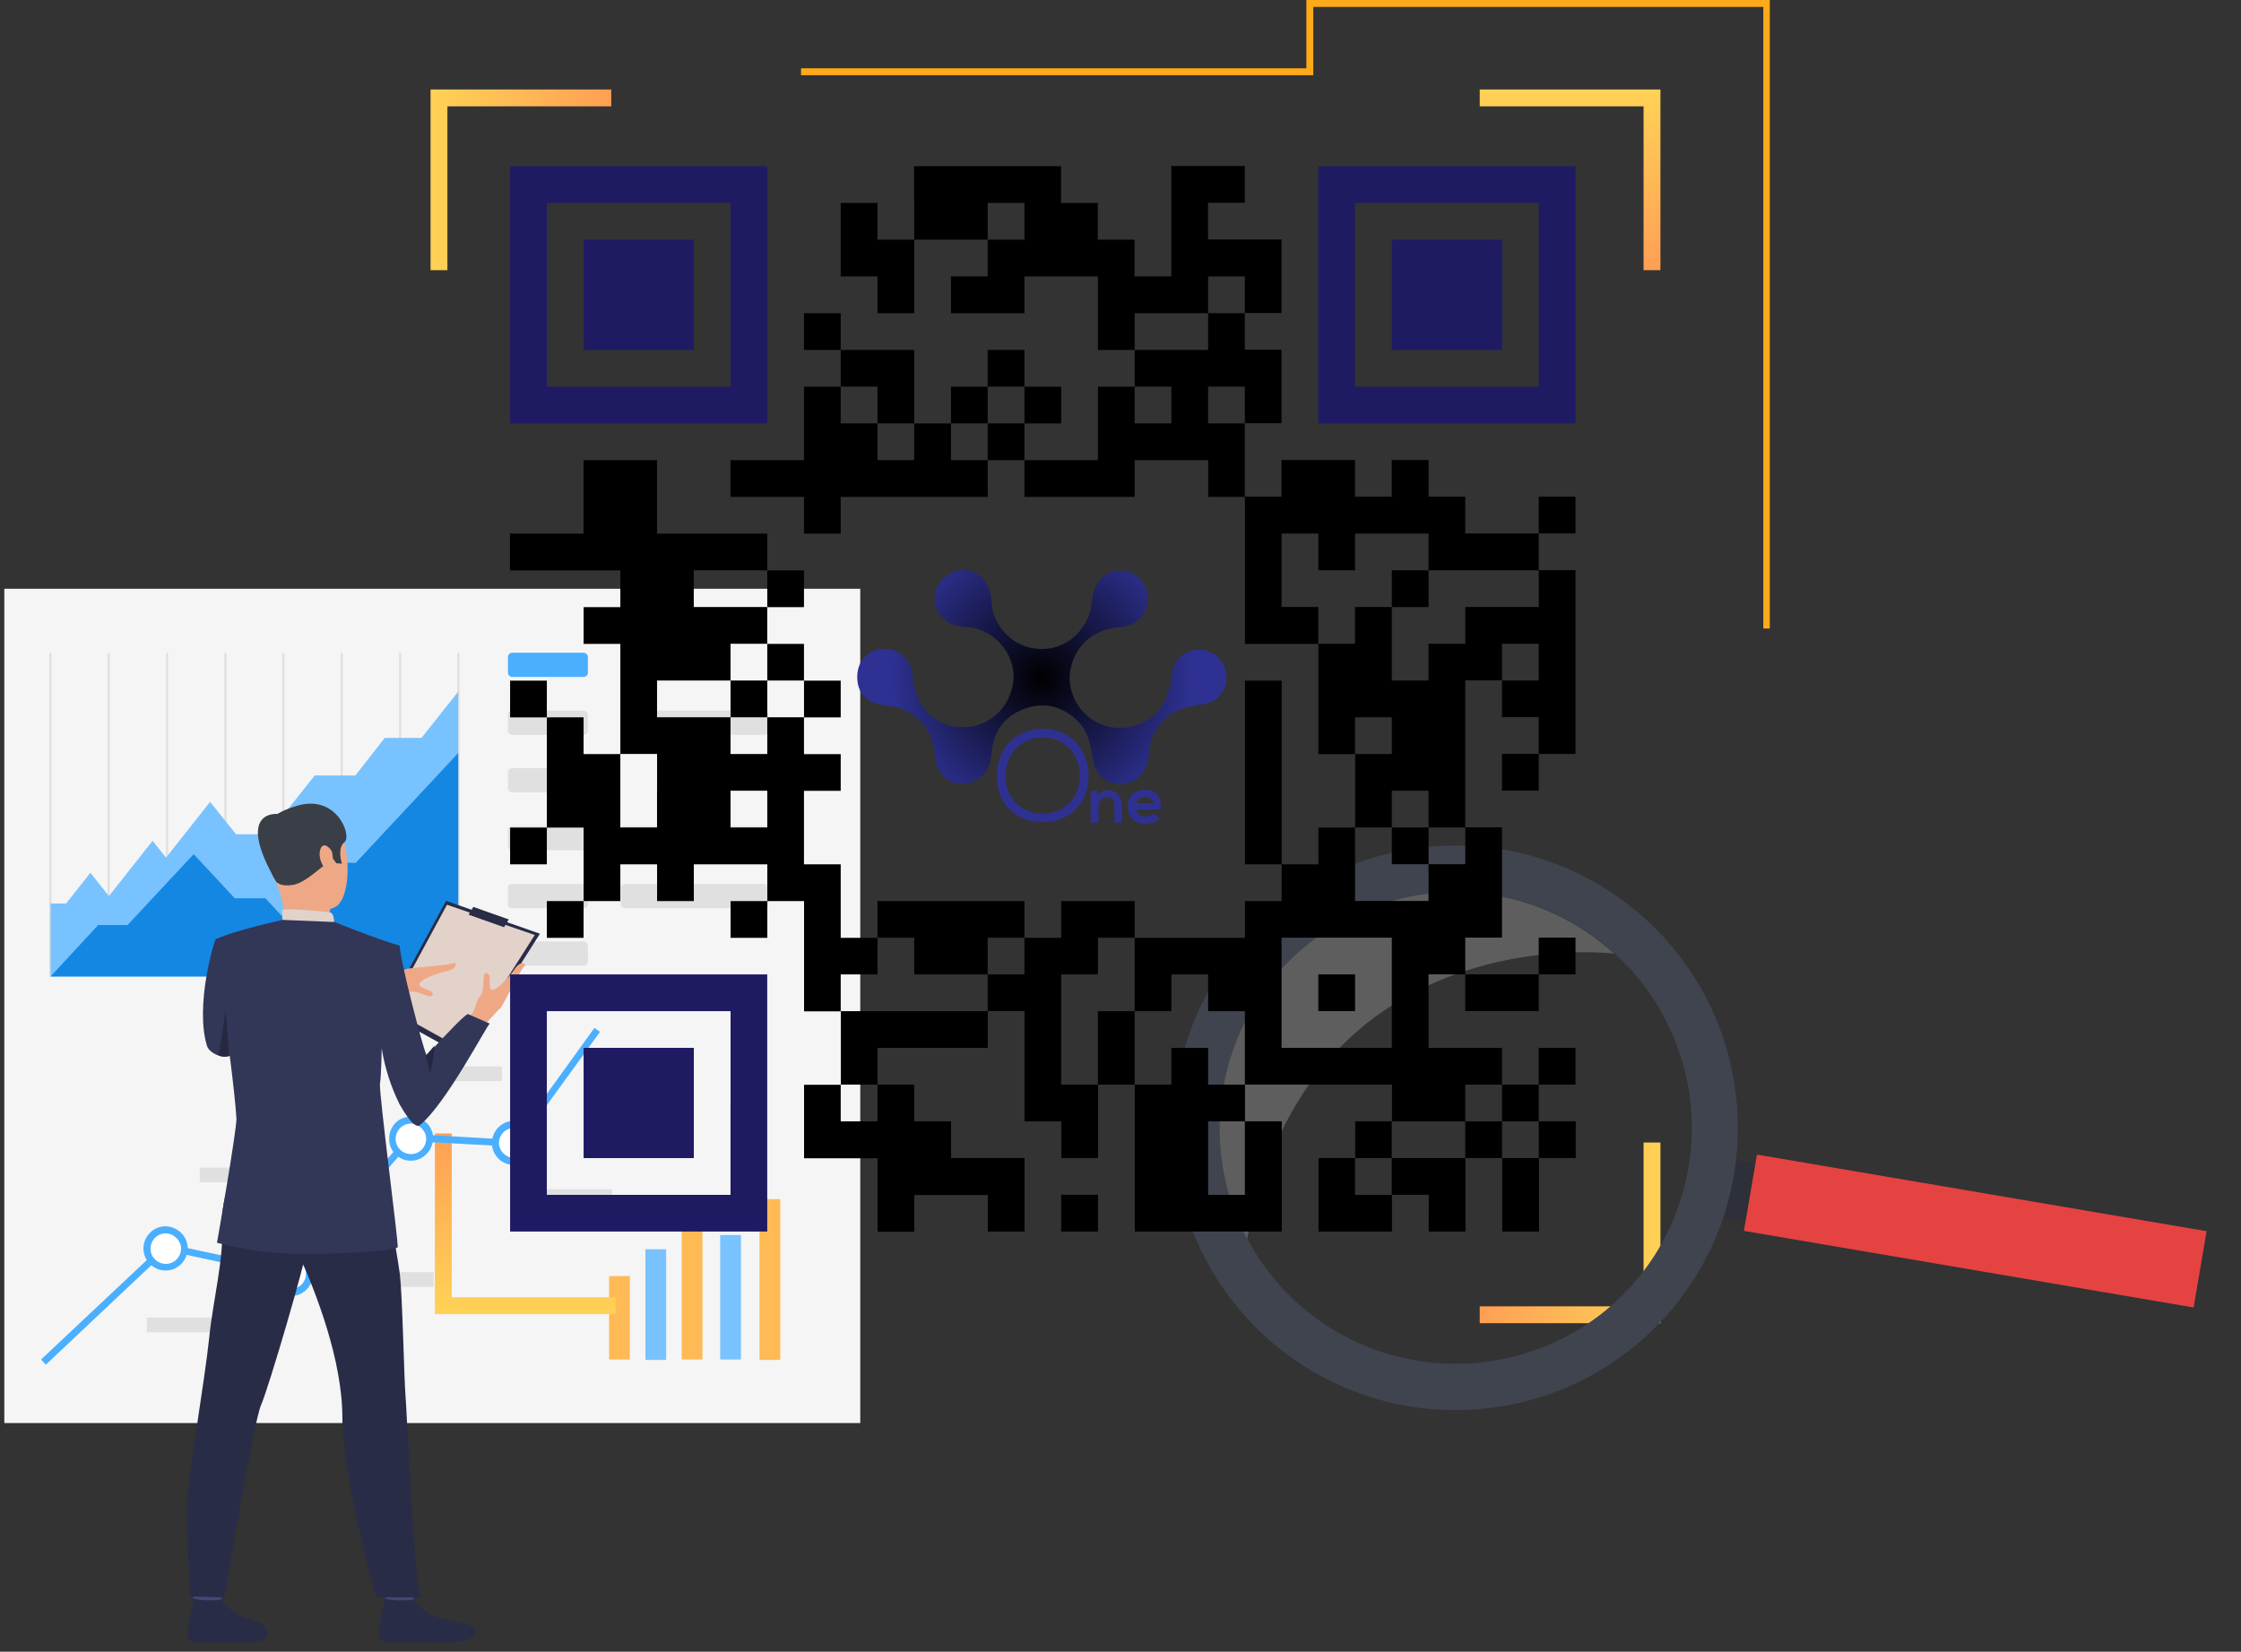<?xml version="1.0" encoding="utf-8"?>
<!-- Generator: Adobe Illustrator 25.2.3, SVG Export Plug-In . SVG Version: 6.00 Build 0)  -->
<svg version="1.1" id="Layer_1" xmlns="http://www.w3.org/2000/svg" xmlns:xlink="http://www.w3.org/1999/xlink" x="0px" y="0px"
	 viewBox="0 0 518.4 382.1" style="enable-background:new 0 0 518.4 382.1;" xml:space="preserve">
<rect x="0" y="0" width="518.4" height="382.1" fill="#333333" stroke="none"/>
<style type="text/css">
	.st0{fill:url(#SVGID_1_);}
	.st1{fill:url(#SVGID_2_);}
	.st2{fill:url(#SVGID_3_);}
	.st3{fill:#FFAA19;}
	.st4{fill:#E54242;}
	.st5{fill:#2D3038;}
	.st6{fill:#3F444F;}
	.st7{opacity:0.3;fill:#C2C2C2;enable-background:new    ;}
	.st8{fill:#F5F5F5;}
	.st9{fill:#4AAFFF;}
	.st10{fill:#E0E0E0;}
	.st11{fill:#FFBA55;}
	.st12{fill:#78C2FF;}
	.st13{fill:url(#SVGID_4_);}
	.st14{fill:#FFFFFF;}
	.st15{fill:#1487E3;}
	.st16{fill:#292C47;}
	.st17{fill:#E2D2CA;}
	.st18{fill:#EEA886;}
	.st19{fill:#424773;}
	.st20{fill:#3A3F47;}
	.st21{fill:#323657;}
	.st22{fill:#252840;}
	.st23{fill:#1F1B62;}
	.st24{fill:url(#SVGID_5_);}
	.st25{fill:#2E3192;}
</style>
<linearGradient id="SVGID_1_" gradientUnits="userSpaceOnUse" x1="-10803.36" y1="12318.63" x2="-10845.13" y2="12318.63" gradientTransform="matrix(-1 0 0 1 -10461.03 -12033.45)">
	<stop  offset="0" style="stop-color:#FF9F55"/>
	<stop  offset="1" style="stop-color:#FFD255"/>
</linearGradient>
<polygon class="st0" points="342.3,306.1 342.3,302.2 380.2,302.2 380.2,264.3 384.1,264.3 384.1,306.1 "/>
<linearGradient id="SVGID_2_" gradientUnits="userSpaceOnUse" x1="927.85" y1="12056.215" x2="886.09" y2="12056.215" gradientTransform="matrix(6.123234e-17 1 1 -6.123234e-17 -11693 -865.39)">
	<stop  offset="0" style="stop-color:#FF9F55"/>
	<stop  offset="1" style="stop-color:#FFD255"/>
</linearGradient>
<polygon class="st1" points="384.1,62.5 380.2,62.5 380.2,24.6 342.3,24.6 342.3,20.7 384.1,20.7 "/>
<linearGradient id="SVGID_3_" gradientUnits="userSpaceOnUse" x1="358.75" y1="130.12" x2="316.99" y2="130.12" gradientTransform="matrix(1 0 0 -1 -217.4 171.7)">
	<stop  offset="0" style="stop-color:#FF9F55"/>
	<stop  offset="1" style="stop-color:#FFD255"/>
</linearGradient>
<polygon class="st2" points="141.4,20.7 141.4,24.6 103.5,24.6 103.5,62.5 99.6,62.5 99.6,20.7 "/>
<polygon class="st3" points="409.4,145.4 407.9,145.4 407.9,1.6 303.8,1.6 303.8,17.4 185.3,17.4 185.3,15.8 302.2,15.8 302.2,0 
	409.4,0 "/>
<g>
	
		<rect x="447.8" y="232" transform="matrix(0.168 -0.986 0.986 0.168 99.435 687.297)" class="st4" width="17.9" height="105.5"/>
	
		<rect x="395.2" y="272.7" transform="matrix(0.168 -0.986 0.986 0.168 62.896 625.461)" class="st5" width="13.6" height="5.6"/>
	<path class="st6" d="M336.7,195.6c-36.1,0-65.3,29.2-65.3,65.3s29.2,65.3,65.3,65.3s65.3-29.2,65.3-65.3S372.7,195.6,336.7,195.6z
		 M336.7,315.5c-20.2,0-38.7-11.1-48.2-29l0,0c-14.1-26.6-4-59.7,22.7-73.8c26.6-14.1,59.7-4,73.8,22.7c14.1,26.6,4,59.7-22.7,73.8
		C354.4,313.3,345.6,315.5,336.7,315.5L336.7,315.5z"/>
	<path class="st7" d="M373.4,220.6c0,0-70.8-8.8-84.9,66l0,0c-14.1-26.6-4-59.7,22.6-73.8C331.4,201.9,356.4,205.1,373.4,220.6
		L373.4,220.6z"/>
</g>
<g>
	<rect x="1" y="136.2" class="st8" width="198" height="193"/>
	<path class="st9" d="M118.5,151H135c0.6,0,1,0.5,1,1v3.6c0,0.6-0.5,1-1,1h-16.5c-0.6,0-1-0.5-1-1V152
		C117.5,151.5,117.9,151,118.5,151z"/>
	<path class="st10" d="M118.5,164.4H135c0.6,0,1,0.5,1,1v3.6c0,0.6-0.5,1-1,1h-16.5c-0.6,0-1-0.5-1-1v-3.6
		C117.5,164.8,117.9,164.4,118.5,164.4z"/>
	<path class="st10" d="M118.5,177.7H135c0.6,0,1,0.5,1,1v3.6c0,0.6-0.5,1-1,1h-16.5c-0.6,0-1-0.5-1-1v-3.6
		C117.5,178.2,117.9,177.7,118.5,177.7z"/>
	<path class="st10" d="M118.5,191.1H135c0.6,0,1,0.5,1,1v3.6c0,0.6-0.5,1-1,1h-16.5c-0.6,0-1-0.5-1-1v-3.6
		C117.5,191.6,117.9,191.1,118.5,191.1z"/>
	<path class="st10" d="M118.5,204.5H135c0.6,0,1,0.5,1,1v3.6c0,0.6-0.5,1-1,1h-16.5c-0.6,0-1-0.5-1-1v-3.6
		C117.5,204.9,117.9,204.5,118.5,204.5z"/>
	<path class="st10" d="M118.5,217.8H135c0.6,0,1,0.5,1,1v3.6c0,0.6-0.5,1-1,1h-16.5c-0.6,0-1-0.5-1-1v-3.6
		C117.5,218.3,117.9,217.8,118.5,217.8z"/>
	<path class="st10" d="M144.5,164.4h32.3c0.5,0,0.9,0.4,0.9,0.9v3.8c0,0.5-0.4,0.9-0.9,0.9h-32.3c-0.5,0-0.9-0.4-0.9-0.9v-3.8
		C143.6,164.8,144,164.4,144.5,164.4z"/>
	<path class="st10" d="M144.5,191.1h32.3c0.5,0,0.9,0.4,0.9,0.9v3.8c0,0.5-0.4,0.9-0.9,0.9h-32.3c-0.5,0-0.9-0.4-0.9-0.9V192
		C143.6,191.5,144,191.1,144.5,191.1z"/>
	<path class="st10" d="M144.5,204.5h32.3c0.5,0,0.9,0.4,0.9,0.9v3.8c0,0.5-0.4,0.9-0.9,0.9h-32.3c-0.5,0-0.9-0.4-0.9-0.9v-3.8
		C143.6,204.9,144,204.5,144.5,204.5z"/>
	<rect x="140.9" y="295.2" class="st11" width="4.8" height="19.3"/>
	<rect x="149.3" y="289" class="st12" width="4.8" height="25.6"/>
	<rect x="157.7" y="282.1" class="st11" width="4.8" height="32.4"/>
	<rect x="166.6" y="285.7" class="st12" width="4.8" height="28.8"/>
	<rect x="175.7" y="277.4" class="st11" width="4.8" height="37.2"/>
	
		<linearGradient id="SVGID_4_" gradientUnits="userSpaceOnUse" x1="-11258.558" y1="893.087" x2="-11300.318" y2="893.087" gradientTransform="matrix(6.123234e-17 -1 -1 -6.123234e-17 1014.57 -10996.35)">
		<stop  offset="0" style="stop-color:#FF9F55"/>
		<stop  offset="1" style="stop-color:#FFD255"/>
	</linearGradient>
	<polygon class="st13" points="100.6,262.2 104.5,262.2 104.5,300.1 142.4,300.1 142.4,304 100.6,304 	"/>
	<polygon class="st9" points="10.6,315.7 9.5,314.5 38.1,287.6 67,293.8 94.7,262.3 118.8,263.7 137.5,237.8 138.8,238.7 
		119.5,265.3 95.3,264 67.6,295.6 38.6,289.3 	"/>
	<path class="st14" d="M71.5,293.8c0.5,2.3-1,4.6-3.3,5.1c-2.3,0.5-4.6-1-5.1-3.3c-0.5-2.3,1-4.6,3.3-5.1c0,0,0,0,0,0
		C68.7,290,71,291.5,71.5,293.8C71.5,293.8,71.5,293.8,71.5,293.8z"/>
	<path class="st9" d="M68.4,299.7c-2.8,0.6-5.5-1.2-6.1-3.9c-0.6-2.8,1.2-5.5,3.9-6.1c2.7-0.6,5.5,1.2,6.1,3.9
		C72.9,296.4,71.1,299.1,68.4,299.7C68.4,299.7,68.4,299.7,68.4,299.7z M66.6,291.3c-1.9,0.4-3.1,2.3-2.7,4.1s2.3,3.1,4.1,2.7
		c1.9-0.4,3.1-2.3,2.7-4.1C70.3,292.1,68.5,290.9,66.6,291.3C66.6,291.3,66.6,291.3,66.6,291.3z"/>
	<path class="st14" d="M99.2,262.5c0.5,2.3-1,4.6-3.3,5.1c-2.3,0.5-4.6-1-5.1-3.3c-0.5-2.3,1-4.6,3.3-5.1
		C96.4,258.7,98.7,260.2,99.2,262.5C99.2,262.5,99.2,262.5,99.2,262.5z"/>
	<path class="st9" d="M96.1,268.4c-2.8,0.6-5.5-1.2-6-4s1.2-5.5,4-6c2.7-0.6,5.4,1.2,6,3.9C100.6,265.1,98.8,267.8,96.1,268.4
		C96.1,268.4,96.1,268.4,96.1,268.4z M94.3,260c-1.9,0.4-3.1,2.3-2.7,4.2s2.3,3.1,4.2,2.7s3.1-2.3,2.7-4.2c0,0,0,0,0,0
		C98,260.8,96.1,259.6,94.3,260L94.3,260z"/>
	<path class="st14" d="M123.1,263.5c0.5,2.3-1,4.6-3.3,5.1c-2.3,0.5-4.6-1-5.1-3.3c-0.5-2.3,1-4.6,3.3-5.1c0,0,0,0,0,0
		C120.3,259.7,122.6,261.1,123.1,263.5C123.1,263.5,123.1,263.5,123.1,263.5z"/>
	<path class="st9" d="M120,269.4c-2.8,0.6-5.5-1.2-6.1-3.9c-0.6-2.8,1.2-5.5,3.9-6.1c2.8-0.6,5.5,1.2,6.1,3.9c0,0,0,0,0,0
		C124.5,266.1,122.8,268.8,120,269.4z M118.2,261c-1.9,0.4-3.1,2.3-2.7,4.1s2.3,3.1,4.1,2.7c1.9-0.4,3.1-2.3,2.7-4.1
		C121.9,261.8,120.1,260.6,118.2,261C118.2,261,118.2,261,118.2,261L118.2,261z"/>
	<path class="st14" d="M42.5,287.9c0.5,2.3-1,4.6-3.3,5.1c-2.3,0.5-4.6-1-5.1-3.3c-0.5-2.3,1-4.6,3.3-5.1
		C39.7,284.1,42,285.6,42.5,287.9C42.5,287.9,42.5,287.9,42.5,287.9z"/>
	<path class="st9" d="M39.4,293.8c-2.8,0.6-5.5-1.2-6.1-3.9c-0.6-2.8,1.2-5.5,3.9-6.1c2.7-0.6,5.5,1.2,6.1,3.9
		C43.9,290.5,42.1,293.2,39.4,293.8z M37.6,285.4c-1.9,0.4-3.1,2.3-2.7,4.2s2.3,3.1,4.2,2.7c1.9-0.4,3.1-2.3,2.7-4.2c0,0,0,0,0,0
		C41.3,286.2,39.4,285,37.6,285.4L37.6,285.4z"/>
	<rect x="34" y="304.8" class="st10" width="17.6" height="3.4"/>
	<rect x="46.2" y="270.1" class="st10" width="17.6" height="3.4"/>
	<rect x="82.7" y="294.3" class="st10" width="17.6" height="3.4"/>
	<rect x="98.5" y="246.7" class="st10" width="17.6" height="3.4"/>
	<rect x="124" y="275.1" class="st10" width="17.6" height="3.4"/>
	<rect x="105.8" y="151" class="st10" width="0.5" height="74.9"/>
	<rect x="92.3" y="151" class="st10" width="0.5" height="74.9"/>
	<rect x="78.8" y="151" class="st10" width="0.5" height="74.9"/>
	<rect x="65.3" y="151" class="st10" width="0.5" height="74.9"/>
	<rect x="51.9" y="151" class="st10" width="0.5" height="74.9"/>
	<rect x="38.4" y="151" class="st10" width="0.5" height="74.9"/>
	<rect x="24.9" y="151" class="st10" width="0.5" height="74.9"/>
	<rect x="11.4" y="151" class="st10" width="0.5" height="74.9"/>
	<polygon class="st12" points="11.7,225.9 11.7,209 15.3,209 20.9,201.9 25.2,207.3 35.3,194.5 38.4,198.4 48.6,185.5 54.6,193 
		62,193 72.8,179.4 82.2,179.4 89,170.7 97.5,170.7 106,160 106,225.9 	"/>
	<polygon class="st15" points="11.7,225.9 22.7,214 29.5,214 44.8,197.6 54.3,207.8 61.4,207.8 65.2,211.9 76.6,199.6 82.3,199.6 
		106,174.2 106,225.9 	"/>
	<polygon class="st16" points="89.1,234.3 107,244.2 124.9,216 103.2,208.4 	"/>
	<polygon class="st17" points="90.3,233.5 106.9,242.7 123.7,216.3 103.4,209.3 	"/>
	<path class="st18" d="M84.2,228.6c0,0,3.1-1.5,4.5-2.3s4.9-1.8,5.2-2.1s10.4-0.9,11-1.4s1.2,1.2-1.4,1.8s-6.3,2-6.5,3
		s2.7,1.3,3,2.1s-0.1,0.7-0.5,0.8s-3.4-1.5-4.8-1s-3.4-0.2-4.4,0.2l-6,2L84.2,228.6z"/>
	<path class="st18" d="M107.8,240.6c0,0,2.6-2.4,3.9-3.3s3.6-3.9,4-4s4.9-9.4,5.6-9.8s-0.7-1.6-2.2,0.6s-4.3,5.1-5.3,4.9
		s-0.1-3-0.8-3.6s-0.7-0.2-1,0.1s0.1,3.8-0.9,4.9s-1.1,3.2-1.9,4.1s-4.2,4.8-4.2,4.8L107.8,240.6z"/>
	<path class="st19" d="M51.7,366.1c0,0-0.6,3.9-0.6,4.5s-6.3-0.3-6.3-0.3l-0.5-4.7C44.3,365.6,50.9,365.5,51.7,366.1z"/>
	<path class="st16" d="M51.1,370.1c1.1,1.3,2.4,2.5,3.9,3.4c1.9,1,4.9,1.4,6,2.5c0.8,0.8,3,4.1-4.9,4s-11.7,0.5-12.5-0.8
		s1.2-9.4,1.2-9.4S46.6,370.5,51.1,370.1z"/>
	<path class="st19" d="M96.1,366.1c0,0-0.6,3.9-0.6,4.5s-6.3-0.3-6.3-0.3l-0.5-4.7C88.7,365.6,95.4,365.5,96.1,366.1z"/>
	<path class="st16" d="M95.6,370.1c1.1,1.3,2.4,2.5,3.9,3.4c1.9,1,8.9,1.9,10,2.9c0.8,0.8,2.2,3.9-9,3.6c-7.9-0.2-11.7,0.5-12.6-0.8
		s1.2-9.4,1.2-9.4S90.9,370.5,95.6,370.1z"/>
	<path class="st16" d="M56.8,265.5c0,0-5.8,9.3-5.4,17.6s-2.1,17.5-3,26.3c-1,9.8-5,32.8-5.1,38s0.6,21.9,0.6,21.9l8,0.2
		c0,0,6.7-40.4,8.5-44.5s10.4-33.5,10.7-36.8S56.8,265.5,56.8,265.5z"/>
	<path class="st16" d="M87.5,266.7c0,0,4.4,23,5,28.1s1,24.8,1.3,28s1.9,41.9,3.5,46.7H87c0,0-7.8-28.1-7.8-41.5s-6.1-28.9-10-37.7
		s-12.9-9-15.3-25.3C53.9,265,84.2,261.5,87.5,266.7z"/>
	<path class="st18" d="M66.5,187.6c0,0,7.8-2.9,11.4,3s3.3,17.9-0.7,19.4s-9.9,0.7-11.9-3s-3.8-9.1-3.8-12.7S64.5,188.6,66.5,187.6z
		"/>
	<path class="st18" d="M76.4,210.2c-0.2,1.1-0.1,2.1,0.2,3.1c0.5,1-10.1,1.1-10.1,1.1c-0.6-3.5-1.4-7-2.5-10.4
		C62.4,199.2,76.4,210.2,76.4,210.2z"/>
	<path class="st20" d="M64,204c0,0,0.7,1.2,3.8,0.7c3-0.5,6.7-4.5,7.9-4.9s1.3-1.2,1.3-1.2l0.8,1.1l1.3,0.1c0,0-1.2-3.6,0.6-5
		s-1.9-11.6-11.6-8.2c0,0-7.4,2-7.1,6.3S62.3,201.9,64,204z"/>
	<path class="st17" d="M77.3,213.3c0,0,0-2-0.9-2.2s-10-1.1-11.1-0.6v2.3C65.3,212.8,67.4,214.1,77.3,213.3z"/>
	<path class="st18" d="M76.8,197.1c-0.2-0.7-2-2.7-2.7-0.6s1,5.1,2,4.8S77.2,198.9,76.8,197.1z"/>
	<path class="st21" d="M113.2,236.8L113.2,236.8C113.2,236.8,113.2,236.8,113.2,236.8z"/>
	<path class="st21" d="M50.2,287.5c4.3,1.1,8.6,1.9,13,2.3c8.2,0.9,28.6-0.3,28.8-1.3s-4.4-36-4.1-37.8s0.4-8.2,0.4-8.2
		c0.7,4.5,2.1,8.8,4.1,12.9c0.8,1.4,3.4,5.9,4.7,4.9c6.1-4.9,15.6-23.3,16.2-23.5c-0.5-0.2-4.5-2-5-2.2s-4.9,4.5-7.6,7.4l-2,2.2
		c-0.8-1.7-3.6-12.7-4.5-16.5c-2-8.6-1.7-8.9-1.7-8.9c-6-1.8-15.1-5.5-15.1-5.5l-12-0.5c0,0-11,2.4-15.3,4.4
		c-0.4,0.2-0.4,9.8-1.5,12.3l3.6,7.6c0,0,2.1,15,2.5,21.7C54.7,261.8,50.2,287.5,50.2,287.5z"/>
	<path class="st21" d="M47.9,242c0.3,1,1.7,1.9,2.7,2.2c0.6,0.2,1.3,0.3,1.9,0.2l0.5-0.1l0,0l8.2-1.5c0,0,1.8-20.7-11.2-25.7
		C49.6,217.3,45,232.7,47.9,242z"/>
	<path class="st22" d="M50.6,244.2L50.6,244.2c0.6,0.2,1.3,0.3,1.9,0.2l0.5-0.1l0,0l-0.8-10.6L50.6,244.2z"/>
	<path class="st22" d="M98.5,244.2l1,4.2c0.5-2.1,0.9-4.3,1-6.5L98.5,244.2z"/>
	<path class="st20" d="M64.3,188.3c0,0-10.3-1.2-0.2,16L64.3,188.3z"/>
	<polygon class="st16" points="116.6,214.5 117.7,212.7 109.5,209.8 108.4,211.6 	"/>
</g>
<g>
	<g transform="translate(0,538) scale(0.1,-0.1)">
		<path class="st23" d="M1180,4698v-297.4h297.4h297.4V4698v297.4h-297.4H1180V4698z M1689.9,4698v-212.5h-212.5H1265V4698v212.5
			h212.5h212.5V4698z"/>
		<path class="st23" d="M1350,4698v-127.5h127.5h127.5V4698v127.5h-127.5H1350V4698z"/>
		<path d="M2114.8,4910.5v-85h-42.5h-42.5v42.5v42.5h-42.5h-42.5v-85v-85h42.5h42.5V4698v-42.5h42.5h42.5v85v85h85h85V4783v-42.5
			h-42.5h-42.5V4698v-42.5h85h85v42.5v42.5h85h85v-85v-85h42.5h42.5v-42.5v-42.5h-42.5h-42.5v-85v-85h-85h-85v42.5v42.5h42.5h42.5
			v42.5v42.5h-42.5h-42.5v42.5v42.5h-42.5h-42.5v-42.5v-42.5h-42.5h-42.5v-42.5v-42.5h-42.5h-42.5v85v85h-85h-85v42.5v42.5h-42.5
			h-42.5v-42.5v-42.5h42.5h42.5v-42.5v-42.5h-42.5h-42.5v-85v-85h-85h-85v-42.5v-42.5h85h85v-42.5v-42.5h42.5h42.5v42.5v42.5h170
			h170v42.5v42.5h42.5h42.5v-42.5v-42.5h127.5h127.5v42.5v42.5h85h85v-42.5v-42.5h42.5h42.5v-170v-170h85h85v-127.5v-127.5h42.5
			h42.5v-85v-85h-42.5h-42.5v-42.5v-42.5h-42.5h-42.5v212.5v212.5h-42.5h-42.5v-212.5v-212.5h42.5h42.5v-42.5v-42.5h-42.5h-42.5
			v-42.5v-42.5h-127.5h-127.5v42.5v42.5h-85h-85v-42.5v-42.5h-42.5h-42.5v42.5v42.5h-170h-170v-42.5v-42.5h-42.5h-42.5v85v85h-42.5
			h-42.5v85v85h42.5h42.5v42.5v42.5h-42.5h-42.5v42.5v42.5h42.5h42.5v42.5v42.5h-42.5h-42.5v42.5v42.5h-42.5h-42.5v42.5v42.5h42.5
			h42.5v42.5v42.5h-42.5h-42.5v42.5v42.5h-127.5h-127.5v85v85h-85h-85v-85v-85h-85h-85v-42.5v-42.5h127.5H1435v-42.5v-42.5h-42.5
			H1350v-42.5v-42.5h42.5h42.5v-127.5v-127.5h-42.5H1350v42.5v42.5h-42.5H1265v42.5v42.5h-42.5H1180v-42.5v-42.5h42.5h42.5v-127.5
			v-127.5h-42.5H1180v-42.5v-42.5h42.5h42.5v42.5v42.5h42.5h42.5v-85v-85h-42.5H1265v-42.5v-42.5h42.5h42.5v42.5v42.5h42.5h42.5
			v42.5v42.5h42.5h42.5v-42.5v-42.5h42.5h42.5v42.5v42.5h85h85v-42.5v-42.5h-42.5h-42.5v-42.5v-42.5h42.5h42.5v42.5v42.5h42.5h42.5
			v-127.5v-127.5h42.5h42.5v-85v-85h-42.5h-42.5v-85v-85h85h85v-85v-85h42.5h42.5v42.5v42.5h85h85v-42.5V2531h42.5h42.5v85v85h-85
			h-85v42.5v42.5h-42.5h-42.5v42.5v42.5h-42.5h-42.5v42.5v42.5h127.5h127.5v42.5v42.5h42.5h42.5v-127.5v-127.5h42.5h42.5v-42.5
			v-42.5h42.5h42.5v85v85h42.5h42.5v-170v-170h170h170v127.5v127.5h-42.5h-42.5v42.5v42.5h170h170v-42.5v-42.5h-42.5h-42.5v-42.5
			v-42.5h-42.5h-42.5v-85v-85h85h85v42.5v42.5h42.5h42.5v-42.5V2531h42.5h42.5v85v85h42.5h42.5v-85v-85h42.5h42.5v85v85h42.5h42.5
			v42.5v42.5H3602h-42.5v42.5v42.5h42.5h42.5v42.5v42.5H3602h-42.5v-42.5v-42.5H3517h-42.5v42.5v42.5h-85h-85v85v85h42.5h42.5v-42.5
			v-42.5h85h85v42.5v42.5h42.5h42.5v42.5v42.5H3602h-42.5v-42.5v-42.5h-85h-85v42.5v42.5h42.5h42.5v127.5v127.5h-42.5h-42.5v170v170
			h42.5h42.5v-42.5v-42.5h42.5h42.5v-42.5v-42.5H3517h-42.5v-42.5v-42.5h42.5h42.5v42.5v42.5h42.5h42.5v212.5v212.5H3602h-42.5v42.5
			v42.5h42.5h42.5v42.5v42.5H3602h-42.5v-42.5v-42.5h-85h-85v42.5v42.5h-42.5h-42.5v42.5v42.5h-42.5h-42.5v-42.5v-42.5h-42.5h-42.5
			v42.5v42.5h-85h-85v-42.5v-42.5h-42.5h-42.5v85v85h42.5h42.5v85v85h-42.5h-42.5v42.5v42.5h42.5h42.5v85v85h-85h-85v42.5v42.5h42.5
			h42.5v42.5v42.5h-85h-85V4868v-127.5h-42.5h-42.5v42.5v42.5h-42.5h-42.5v42.5v42.5h-42.5h-42.5v42.5v42.5h-170h-170V4910.5z
			 M2369.8,4868v-42.5h-42.5h-42.5v42.5v42.5h42.5h42.5V4868z M2879.7,4698v-42.5h-42.5h-42.5v-42.5v-42.5h-85h-85v42.5v42.5h85h85
			v42.5v42.5h42.5h42.5V4698z M2029.8,4443.1v-42.5h42.5h42.5v-42.5v-42.5h-42.5h-42.5v42.5v42.5h-42.5h-42.5v42.5v42.5h42.5h42.5
			V4443.1z M2369.8,4443.1v-42.5h-42.5h-42.5v-42.5v-42.5h-42.5h-42.5v42.5v42.5h42.5h42.5v42.5v42.5h42.5h42.5V4443.1z
			 M2709.7,4443.1v-42.5h-42.5h-42.5v42.5v42.5h42.5h42.5V4443.1z M2879.7,4443.1v-42.5h-42.5h-42.5v42.5v42.5h42.5h42.5V4443.1z
			 M3049.6,4103.2v-42.5h42.5h42.5v42.5v42.5h85h85v-42.5v-42.5h127.5h127.5v-42.5v-42.5h-85h-85v-42.5v-42.5h-42.5h-42.5v-42.5
			v-42.5h-42.5h-42.5v85v85h-42.5h-42.5v-42.5v-42.5h-42.5h-42.5v42.5v42.5h-42.5h-42.5v85v85h42.5h42.5V4103.2z M1774.9,4018.2
			v-42.5h-85h-85v42.5v42.5h85h85V4018.2z M1774.9,3848.2v-42.5h42.5h42.5v-42.5v-42.5h-42.5h-42.5v-42.5v-42.5h-42.5h-42.5v42.5
			v42.5h-85h-85v42.5v42.5h85h85v42.5v42.5h42.5h42.5V3848.2z M3559.5,3848.2v-42.5H3517h-42.5v42.5v42.5h42.5h42.5V3848.2z
			 M3219.6,3678.2v-42.5h-42.5h-42.5v42.5v42.5h42.5h42.5V3678.2z M1519.9,3550.8v-85h-42.5H1435v85v85h42.5h42.5V3550.8z
			 M1774.9,3508.3v-42.5h-42.5h-42.5v42.5v42.5h42.5h42.5V3508.3z M3304.6,3508.3v-42.5h42.5h42.5v-42.5v-42.5h-42.5h-42.5v-42.5
			v-42.5h-85h-85v85v85h42.5h42.5v42.5v42.5h42.5h42.5V3508.3z M2114.8,3168.3v-42.5h85h85v42.5v42.5h42.5h42.5v-42.5v-42.5h-42.5
			h-42.5v-42.5v-42.5h-170h-170v42.5v42.5h42.5h42.5v42.5v42.5h42.5h42.5V3168.3z M2624.7,3125.8v-85h42.5h42.5v42.5v42.5h42.5h42.5
			v-42.5v-42.5h42.5h42.5v-85v-85h-42.5h-42.5v42.5v42.5h-42.5h-42.5v-42.5v-42.5h-42.5h-42.5v85v85h-42.5h-42.5v-85v-85h-42.5
			h-42.5v127.5v127.5h42.5h42.5v42.5v42.5h42.5h42.5V3125.8z M3219.6,3083.4v-127.5h-127.5h-127.5v127.5v127.5h127.5h127.5V3083.4z
			 M2029.8,2828.4v-42.5h-42.5h-42.5v42.5v42.5h42.5h42.5V2828.4z M3474.6,2828.4v-42.5h42.5h42.5v-42.5v-42.5H3517h-42.5v42.5v42.5
			h-42.5h-42.5v-42.5v-42.5h-85h-85v-42.5v-42.5h-42.5h-42.5v42.5v42.5h42.5h42.5v42.5v42.5h85h85v42.5v42.5h42.5h42.5V2828.4z
			 M2879.7,2700.9v-85h-42.5h-42.5v85v85h42.5h42.5V2700.9z"/>
		<path d="M3219.6,4018.2v-42.5h42.5h42.5v42.5v42.5h-42.5h-42.5V4018.2z"/>
		<path d="M1689.9,3763.2v-42.5h42.5h42.5v42.5v42.5h-42.5h-42.5V3763.2z"/>
		<path d="M3219.6,3423.3v-42.5h42.5h42.5v42.5v42.5h-42.5h-42.5V3423.3z"/>
		<path d="M3049.6,3083.4v-42.5h42.5h42.5v42.5v42.5h-42.5h-42.5V3083.4z"/>
		<path class="st23" d="M3049.6,4698v-297.4h297.4h297.4V4698v297.4h-297.4h-297.4V4698z M3559.5,4698v-212.5h-212.5h-212.5V4698
			v212.5h212.5h212.5V4698z"/>
		<path class="st23" d="M3219.6,4698v-127.5h127.5h127.5V4698v127.5h-127.5h-127.5V4698z"/>
		<path class="st23" d="M1180,2828.4V2531h297.4h297.4v297.4v297.4h-297.4H1180V2828.4z M1689.9,2828.4v-212.5h-212.5H1265v212.5
			v212.5h212.5h212.5V2828.4z"/>
		<path class="st23" d="M1350,2828.4v-127.5h127.5h127.5v127.5v127.5h-127.5H1350V2828.4z"/>
		<path d="M2454.8,2573.5V2531h42.5h42.5v42.5v42.5h-42.5h-42.5V2573.5z"/>
	</g>
	<g>
		<radialGradient id="SVGID_5_" cx="240.924" cy="156.774" r="34.964" gradientUnits="userSpaceOnUse">
			<stop  offset="0" style="stop-color:#000000"/>
			<stop  offset="1" style="stop-color:#2E3192"/>
		</radialGradient>
		<path class="st24" d="M277.5,150.3c-3.4-0.1-6.2,2.5-6.5,6c-0.1,1.8-0.6,3.5-1.2,5.1c-2.2,5.5-8.7,8.3-14.5,6.4
			c-5.7-2-9-8.1-7.5-13.7c1.4-5.3,5.4-8.5,11.1-9c4-0.3,6.6-2.8,6.6-6.5c0-3.5-2.5-6.3-6-6.6c-3.5-0.3-6.2,2.3-6.8,6.3
			c-0.1,0.9-0.2,1.8-0.4,2.7c-1.2,5-5.5,8.8-10.5,9.1c-5.2,0.4-9.9-2.7-11.8-7.7c-0.7-1.7-0.5-3.5-0.9-5.2c-0.7-3.3-3.6-5.6-6.7-5.3
			c-3.5,0.3-6.1,3.1-6.2,6.5c-0.1,3.1,2.4,5.9,5.7,6.5c0.8,0.1,1.5,0.1,2.3,0.2c6.5,0.8,11.2,7,10.1,13.2c-1.2,6.8-7.3,11-13.9,9.7
			c-5.4-1.1-8.7-5.3-9.3-11.8c-0.4-3.7-3.2-6.2-6.8-6.1c-3.5,0.1-6,2.8-6,6.5c0,3.6,2,5.9,5.8,6.5c1.9,0.3,3.8,0.4,5.5,1.3
			c4.1,2.2,6.3,5.5,6.6,10.2c0.4,5.5,5.3,8.4,9.6,5.9c2.5-1.4,3.4-3.7,3.6-6.5c0.4-4.9,3-8.3,7.5-10c4.6-1.7,8.8-0.7,12.4,2.8
			c2.3,2.3,3,5.2,3.4,8.3c0.5,3.9,3,6.3,6.4,6.3c3.4,0,5.9-2.3,6.6-6.1c0.1-0.6,0.2-1.2,0.2-1.8c0.2-2.7,1.4-4.9,3.3-6.9
			c2.5-2.6,5.8-3.2,9.1-3.7c3.6-0.5,5.7-3.3,5.4-6.9C283.4,152.9,280.7,150.3,277.5,150.3z"/>
		<g>
			<path class="st25" d="M257.8,190.3v-3.9c0-1.1-0.6-2-1.8-2c-1.1,0-1.9,0.9-1.9,2.1v3.8h-1.8v-7.4h1.6l0.1,1
				c0.8-0.7,1.5-1.1,2.4-1.1c1.7,0,3.1,1.3,3.1,3.6v3.9H257.8z"/>
			<path class="st25" d="M262.8,187.3c0.1,0.9,0.9,1.6,2.2,1.6c0.7,0,1.6-0.3,2-0.7l1.2,1.2c-0.8,0.8-2.1,1.2-3.2,1.2
				c-2.6,0-4.1-1.6-4.1-4c0-2.3,1.5-3.9,3.9-3.9c2.5,0,4,1.5,3.7,4.6H262.8z M266.8,185.8c-0.1-1-0.9-1.4-1.9-1.4
				c-1,0-1.8,0.5-2.1,1.4H266.8z"/>
			<g>
				<path class="st25" d="M230.6,179.5c0-6.7,4.7-10.9,10.6-10.9c5.9,0,10.6,4.2,10.6,10.9s-4.7,10.7-10.6,10.7
					C235.3,190.2,230.6,186.2,230.6,179.5z M249.8,179.5c0-5.4-3.9-8.9-8.6-8.9c-4.7,0-8.6,3.5-8.6,8.9s3.9,8.7,8.6,8.7
					C246,188.2,249.8,184.9,249.8,179.5z"/>
			</g>
		</g>
	</g>
</g>
</svg>
